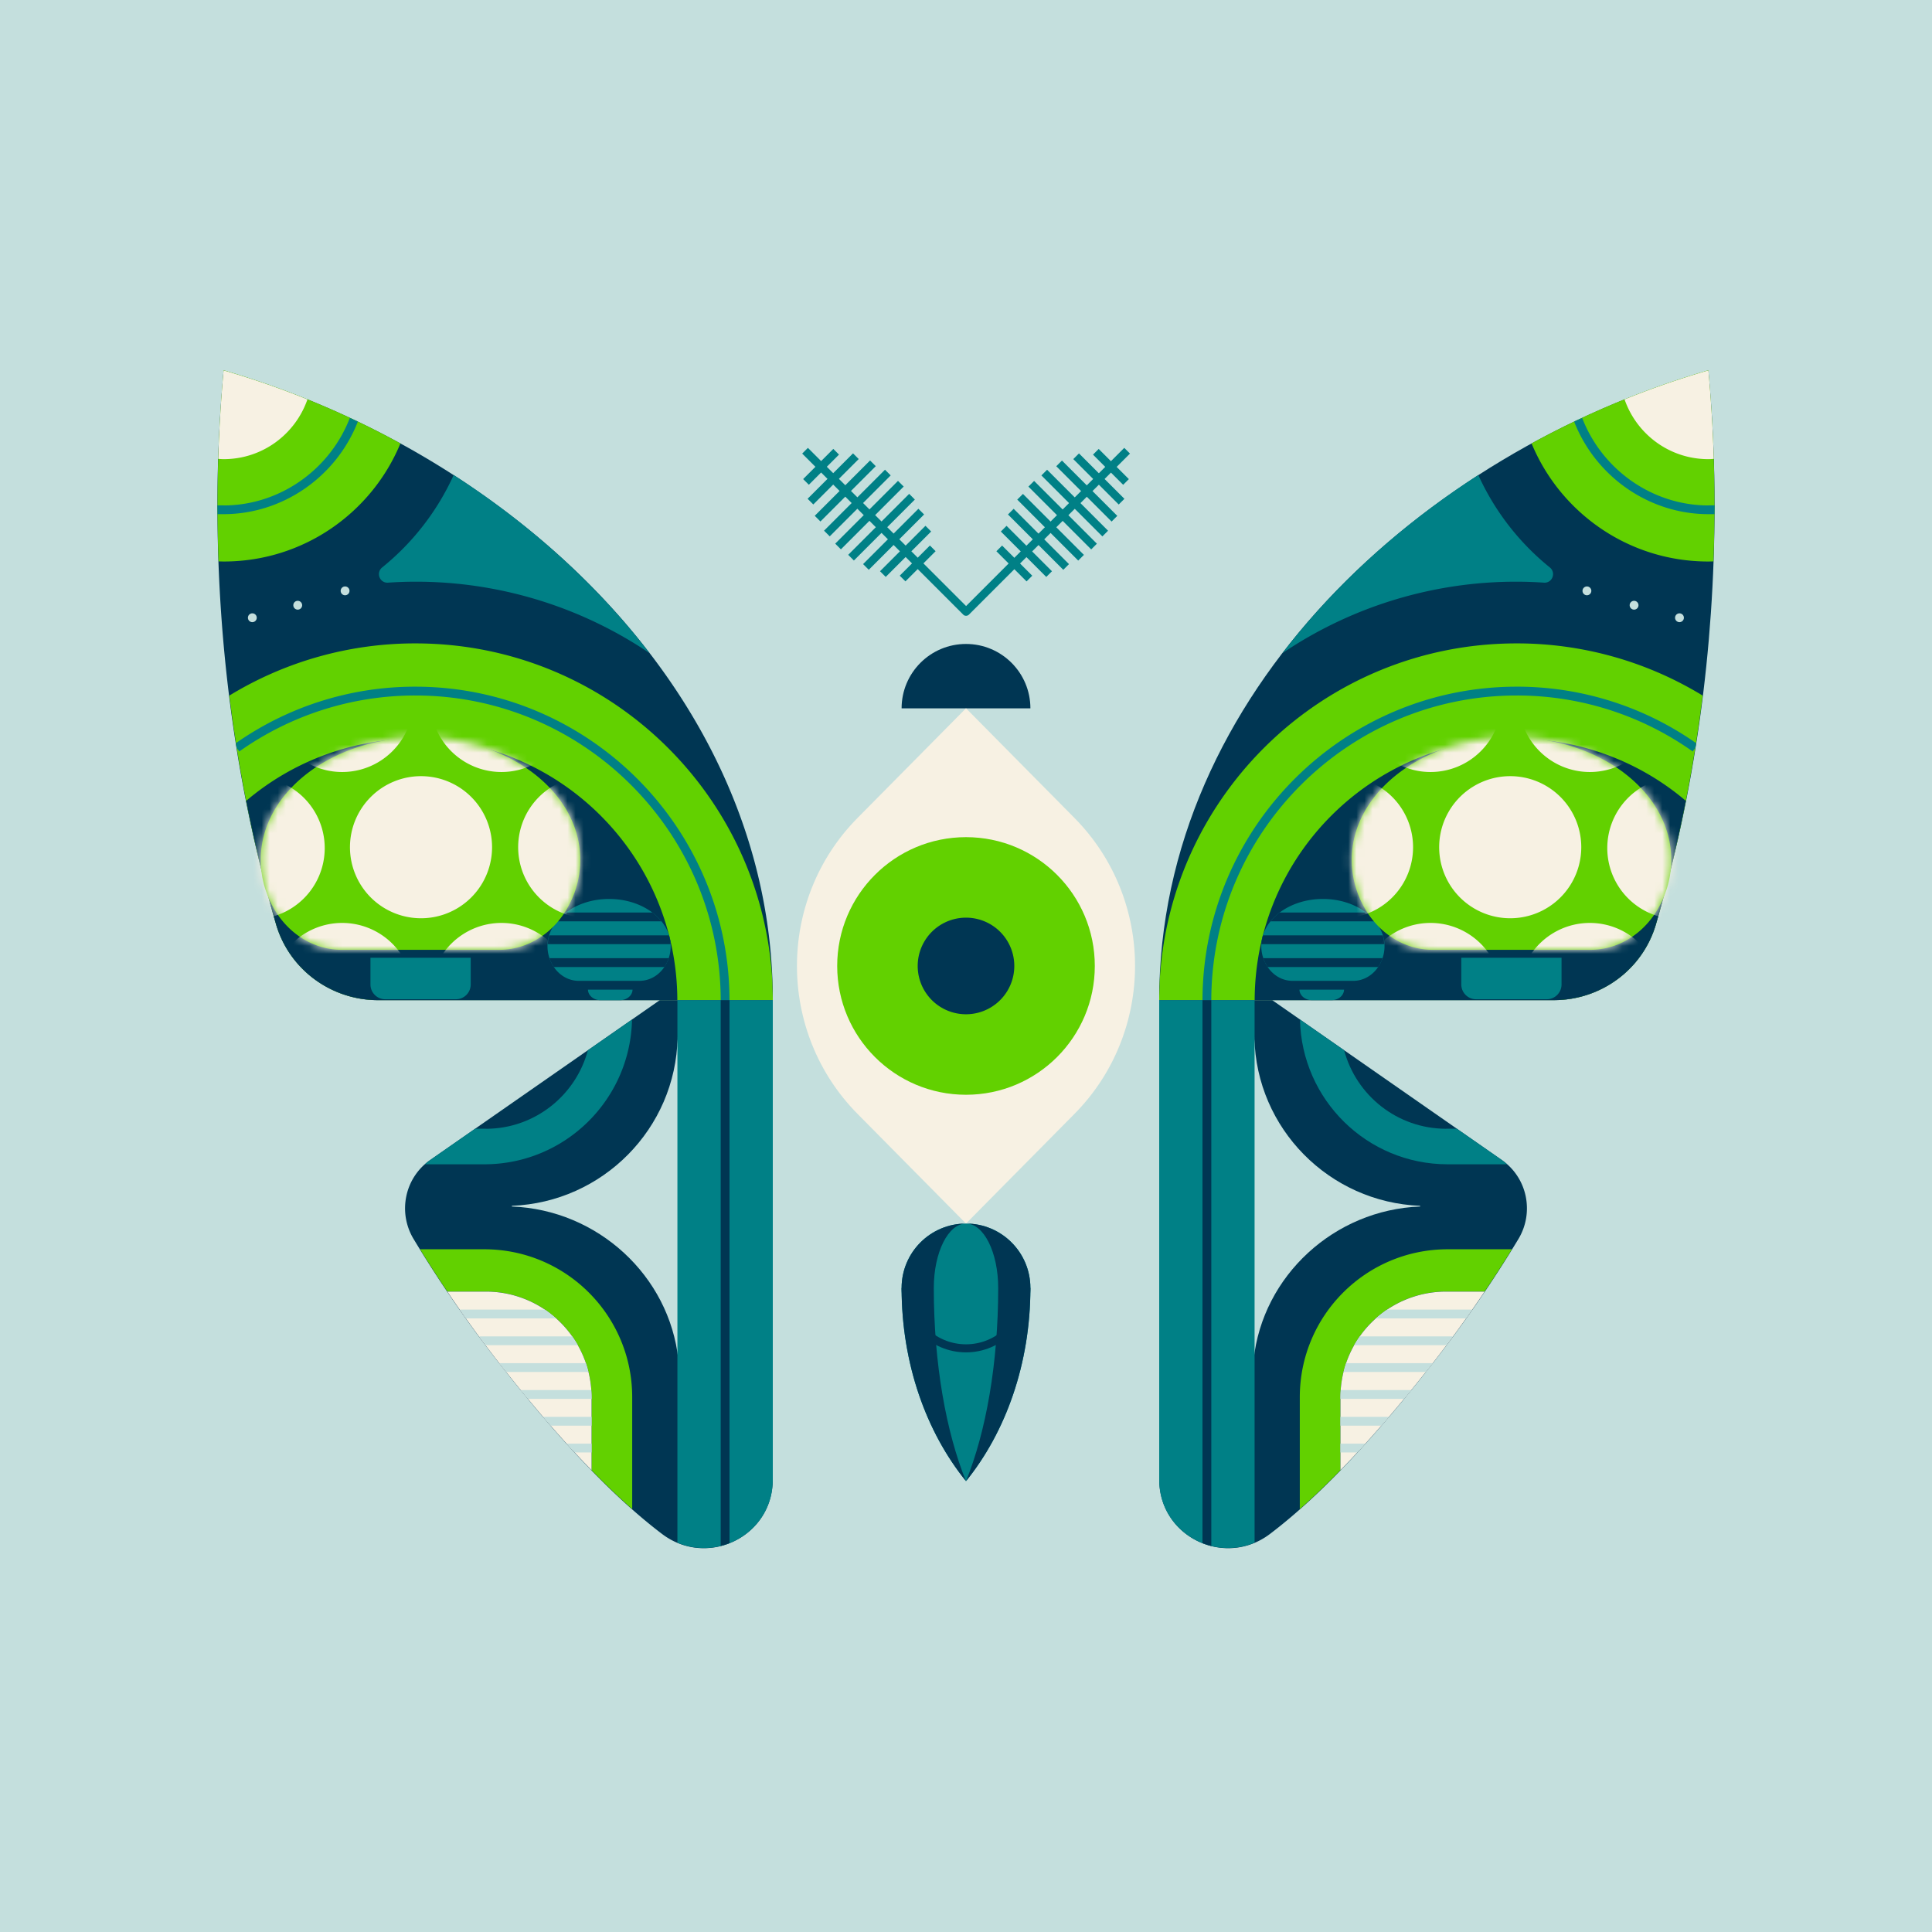 <svg xmlns="http://www.w3.org/2000/svg" width="240" height="240" fill="none"><rect width="100%" height="100%" fill="#808080" stroke="none"/><g clip-path="url(#a)"><g clip-path="url(#b)"><path fill="#C4DFDD" d="M0 0h240v240H0z"/><path fill="#003653" d="M144 124.242h14.039l28.515 19.854c3.176 2.212 4.063 6.516 2.059 9.834a155.789 155.789 0 0 1-10.666 15.473c-7.008 8.936-13.732 16.251-20.182 21.146-5.651 4.281-13.754.339-13.754-6.746v-59.561H144Z"/><path fill="#C4DFDD" d="M155.827 128.885c.23 11.323 9.308 20.467 20.587 20.905v.088c-10.655.405-19.569 8.585-20.686 19.054-.788-7.403-5.355-13.666-11.728-16.853v-4.501c6.888-3.449 11.662-10.49 11.838-18.682l-.011-.011Z"/><path fill="#003653" d="M144 124.242c0-38.185 32.71-67.97 68.223-78.231.065.69.12 1.369.175 2.059.394 4.84.591 9.735.591 14.684 0 18.058-2.464 35.58-7.282 52.071-1.643 5.607-6.833 9.417-12.67 9.417H144Z"/><path fill="#62D100" d="M144.044 122.633c0-.208 0-.406.011-.614 1.193-23.456 20.587-42.094 44.339-42.094a44.276 44.276 0 0 1 23.117 6.483c-1.205 9.724-3.132 19.229-5.815 28.406-1.643 5.607-6.833 9.417-12.67 9.417H144c0-.536.022-1.073.044-1.598Z"/><path fill="#003653" d="M188.394 91.774a32.407 32.407 0 0 1 21.025 7.709c-1.029 5.191-2.245 10.315-3.712 15.342-1.643 5.607-6.833 9.417-12.67 9.417h-37.178c.044-17.937 14.598-32.457 32.546-32.457l-.011-.011Z"/><path fill="#62D100" d="M190.267 55.078A108.792 108.792 0 0 1 212.212 46c.065.69.12 1.369.175 2.059.394 4.84.591 9.735.591 14.685 0 2.343-.044 4.675-.131 6.997-.219 0-.427.011-.646.011-9.9 0-18.386-6.067-21.945-14.674h.011Z"/><path fill="#F7F1E3" d="M212.223 57.038c-4.83 0-8.914-3.099-10.414-7.424a106.3 106.3 0 0 1 10.414-3.603 185.165 185.165 0 0 1 .668 10.994c-.219.011-.438.033-.668.033Z"/><path fill="#008086" d="M159.298 81.152c6.614-8.63 14.98-16.109 24.343-22.143a31.467 31.467 0 0 0 8.881 11.477c.81.657.318 1.96-.723 1.894a50.24 50.24 0 0 0-3.405-.12 51.857 51.857 0 0 0-29.107 8.892h.011Zm8.815 40.692h-7.556c-1.358 0-2.672-.799-3.383-2.234a4.673 4.673 0 0 1-.493-2.069c0-3.242 3.427-5.87 7.654-5.87s7.655 2.628 7.655 5.87c0 .733-.175 1.434-.493 2.069-.712 1.435-2.026 2.234-3.384 2.234Zm25.866-2.869v3.318c0 1.019-.822 1.84-1.84 1.84h-8.771a1.836 1.836 0 0 1-1.84-1.84v-3.318h12.451Zm-27.016 3.964c-.021.723-.7 1.303-1.544 1.303h-2.453c-.843 0-1.522-.58-1.544-1.303h5.541ZM144 183.803v-59.561h11.849v67.391c-5.399 2.288-11.849-1.511-11.849-7.83Z"/><path fill="#C4DFDD" d="M197.133 73.946a.547.547 0 1 0 0-1.095.547.547 0 0 0 0 1.095Zm5.858 1.785a.547.547 0 1 0 0-1.095.547.547 0 0 0 0 1.095Zm5.64 1.555a.547.547 0 1 0 0-1.095.547.547 0 0 0 0 1.095Z"/><path fill="#003653" d="M156.933 119.03a4.318 4.318 0 0 0 .536 1.095h13.732c.11-.153.208-.329.296-.504a3.5 3.5 0 0 0 .241-.591h-14.805Zm-.044-2.836c-.11.35-.176.722-.197 1.095h15.276a4.617 4.617 0 0 0-.197-1.095h-14.882Zm.941-1.741h12.999a6.352 6.352 0 0 0-1.139-1.095h-10.732c-.438.328-.81.7-1.139 1.095h.011Z"/><path fill="#62D100" d="M197.56 117.99h-19.591c-3.515 0-6.921-2.081-8.772-5.793a12.005 12.005 0 0 1-1.281-5.377c0-8.41 8.881-15.221 19.854-15.221 10.961 0 19.842 6.81 19.842 15.221 0 1.894-.46 3.712-1.281 5.377-1.84 3.712-5.245 5.793-8.771 5.793Z"/><mask id="c" width="41" height="27" x="167" y="91" maskUnits="userSpaceOnUse" style="mask-type:luminance"><path fill="#fff" d="M197.56 117.99h-19.591c-3.515 0-6.921-2.081-8.772-5.793a12.005 12.005 0 0 1-1.281-5.377c0-8.41 8.881-15.221 19.854-15.221 10.961 0 19.842 6.81 19.842 15.221 0 1.894-.46 3.712-1.281 5.377-1.84 3.712-5.245 5.793-8.771 5.793Z"/></mask><g fill="#F7F1E3" mask="url(#c)"><path d="M187.605 114.069a8.826 8.826 0 1 0 0-17.652 8.826 8.826 0 0 0 0 17.652Zm20.883.11a8.826 8.826 0 0 0 8.826-8.827 8.826 8.826 0 0 0-8.826-8.826 8.826 8.826 0 0 0-8.826 8.826 8.826 8.826 0 0 0 8.826 8.827Zm-10.994 18.123a8.826 8.826 0 0 0 8.826-8.826 8.825 8.825 0 0 0-8.826-8.826 8.825 8.825 0 0 0-8.826 8.826 8.826 8.826 0 0 0 8.826 8.826Zm-19.788 0a8.826 8.826 0 0 0 8.826-8.826 8.825 8.825 0 0 0-8.826-8.826 8.825 8.825 0 0 0-8.826 8.826 8.826 8.826 0 0 0 8.826 8.826Zm19.788-36.4a8.826 8.826 0 0 0 8.826-8.826 8.826 8.826 0 0 0-8.826-8.826 8.826 8.826 0 0 0-8.826 8.826 8.826 8.826 0 0 0 8.826 8.826Zm-19.788 0a8.826 8.826 0 0 0 8.826-8.826 8.826 8.826 0 0 0-8.826-8.826 8.826 8.826 0 0 0-8.826 8.826 8.826 8.826 0 0 0 8.826 8.826Zm-10.995 18.167a8.826 8.826 0 1 0 0-17.652 8.826 8.826 0 0 0 0 17.652Z"/></g><path fill="#62D100" d="M161.466 173.564c0-10.151 8.224-18.375 18.376-18.375h7.972a163.76 163.76 0 0 1-3.384 5.245h-4.775c-7.26 0-13.14 5.881-13.14 13.141v9.056a93.265 93.265 0 0 1-5.049 4.83v-13.897Z"/><path fill="#F7F1E3" d="M179.655 160.445h4.774a152.467 152.467 0 0 1-6.493 8.958c-3.899 4.972-7.699 9.418-11.422 13.239v-9.056c0-7.26 5.881-13.141 13.141-13.141Z"/><path fill="#008086" d="M179.655 140.209h1.314l5.585 3.887c.241.164.46.35.668.537h-7.38c-10.02 0-18.146-8.016-18.354-17.981l5.487 3.821c1.5 5.607 6.603 9.746 12.68 9.746v-.01Z"/><path fill="#C4DFDD" d="M166.514 179.335v1.095h2.081c.339-.361.679-.722 1.007-1.095h-3.088Zm0-3.329v1.095h5.07c.318-.361.635-.722.953-1.095h-6.023Zm.044-3.329c-.022.307-.044.603-.044.909v.186h7.896c.306-.361.602-.722.908-1.095h-8.76Zm.668-3.34c-.12.362-.23.723-.317 1.095h10.195c.274-.35.547-.679.832-1.04.011-.022.033-.044.044-.055h-10.754Zm1.698-3.329c-.252.351-.482.723-.701 1.095h11.432c.274-.361.559-.722.822-1.095h-11.564.011Zm3.405-3.329c-.493.329-.953.701-1.391 1.095h11.17c.263-.361.515-.733.767-1.095h-10.546Z"/><path fill="#008086" d="M188.394 85.302c-21.464 0-38.963 17.466-39.017 38.929h1.095c.043-20.861 17.061-37.834 37.922-37.834a37.71 37.71 0 0 1 21.879 6.954l.318-.45.098-.59a38.713 38.713 0 0 0-22.284-7.01h-.011Zm23.829-22.515c-6.888 0-13.174-4.369-15.682-10.874a72.68 72.68 0 0 1-.996.46c2.694 6.888 9.362 11.498 16.678 11.498h.755c0-.36.022-.733.022-1.095h-.767l-.01.011Z"/><path fill="#003653" d="M149.377 191.688c.361.142.722.262 1.095.35v-67.796h-1.095v67.446ZM96 124.243H81.961l-28.515 19.853c-3.176 2.212-4.063 6.516-2.059 9.834a155.807 155.807 0 0 0 10.666 15.473c7.008 8.936 13.732 16.251 20.182 21.146 5.65 4.282 13.754.339 13.754-6.746v-59.56H96Z"/><path fill="#C4DFDD" d="M84.173 128.886c-.23 11.323-9.308 20.466-20.587 20.904v.088c10.655.405 19.569 8.585 20.686 19.054.788-7.402 5.355-13.666 11.728-16.853v-4.501c-6.888-3.449-11.662-10.49-11.838-18.681l.011-.011Z"/><path fill="#003653" d="M96 124.242c0-38.184-32.71-67.97-68.223-78.231-.065.69-.12 1.369-.175 2.059a180.84 180.84 0 0 0-.591 14.684c0 18.058 2.464 35.58 7.282 52.071 1.643 5.607 6.833 9.417 12.67 9.417H96Z"/><path fill="#62D100" d="M95.956 122.633c0-.208 0-.405-.01-.613-1.194-23.457-20.588-42.095-44.34-42.095a44.275 44.275 0 0 0-23.117 6.483c1.205 9.724 3.132 19.229 5.815 28.406 1.642 5.607 6.833 9.418 12.67 9.418H96c0-.537-.022-1.074-.044-1.599Z"/><path fill="#003653" d="M51.606 91.774a32.408 32.408 0 0 0-21.025 7.71c1.03 5.19 2.245 10.315 3.712 15.341 1.643 5.607 6.833 9.418 12.67 9.418h37.178c-.044-17.938-14.598-32.458-32.546-32.458l.011-.011Z"/><path fill="#62D100" d="M49.733 55.078A108.803 108.803 0 0 0 27.788 46c-.066.69-.12 1.369-.175 2.059-.394 4.84-.591 9.735-.591 14.685 0 2.343.044 4.675.131 6.997.22 0 .427.011.646.011 9.9 0 18.386-6.067 21.945-14.674h-.01Z"/><path fill="#F7F1E3" d="M27.777 57.038c4.83 0 8.914-3.099 10.414-7.424a106.456 106.456 0 0 0-10.414-3.603 184.789 184.789 0 0 0-.668 10.994c.22.011.438.033.668.033Z"/><path fill="#008086" d="M80.702 81.152c-6.614-8.63-14.98-16.109-24.343-22.143a31.46 31.46 0 0 1-8.881 11.477c-.81.657-.318 1.96.723 1.894a50.261 50.261 0 0 1 3.405-.12 51.859 51.859 0 0 1 29.107 8.892h-.01Zm-8.815 40.692h7.556c1.358 0 2.672-.799 3.383-2.234a4.679 4.679 0 0 0 .493-2.069c0-3.242-3.427-5.87-7.654-5.87s-7.655 2.628-7.655 5.87c0 .733.175 1.434.493 2.069.712 1.435 2.026 2.234 3.384 2.234Zm-25.866-2.869v3.318c0 1.019.822 1.84 1.84 1.84h8.771c1.019 0 1.84-.821 1.84-1.84v-3.318h-12.45Zm27.016 3.964c.021.723.7 1.304 1.543 1.304h2.454c.843 0 1.522-.581 1.543-1.304h-5.54ZM96 183.803v-59.56H84.151v67.39c5.4 2.289 11.849-1.511 11.849-7.83Z"/><path fill="#C4DFDD" d="M42.867 73.946a.547.547 0 1 1 0-1.095.547.547 0 0 1 0 1.095Zm-5.858 1.785a.548.548 0 1 1 0-1.095.548.548 0 0 1 0 1.095Zm-5.639 1.555a.548.548 0 1 1 0-1.095.548.548 0 0 1 0 1.095Z"/><path fill="#003653" d="M83.067 119.03a4.475 4.475 0 0 1-.24.591 3.734 3.734 0 0 1-.296.504H68.799a3.734 3.734 0 0 1-.296-.504 3.509 3.509 0 0 1-.24-.591h14.803Zm.044-2.836c.11.35.175.723.197 1.095H68.032c.022-.372.088-.745.197-1.095h14.882Zm-.941-1.741h-13a6.325 6.325 0 0 1 1.14-1.095h10.73c.439.328.811.7 1.14 1.095h-.011Z"/><path fill="#62D100" d="M42.44 117.99h19.591c3.515 0 6.92-2.081 8.771-5.793a11.998 11.998 0 0 0 1.282-5.377c0-8.41-8.881-15.221-19.854-15.221-10.961 0-19.842 6.811-19.842 15.221 0 1.895.46 3.712 1.28 5.377 1.84 3.712 5.246 5.793 8.772 5.793Z"/><mask id="d" width="41" height="27" x="32" y="91" maskUnits="userSpaceOnUse" style="mask-type:luminance"><path fill="#fff" d="M42.44 117.99h19.591c3.515 0 6.92-2.081 8.771-5.793a11.998 11.998 0 0 0 1.282-5.377c0-8.41-8.881-15.221-19.854-15.221-10.961 0-19.842 6.811-19.842 15.221 0 1.895.46 3.712 1.28 5.377 1.84 3.712 5.246 5.793 8.772 5.793Z"/></mask><g fill="#F7F1E3" mask="url(#d)"><path d="M52.394 114.069a8.826 8.826 0 1 1 0-17.651 8.826 8.826 0 0 1 0 17.651Zm-20.882.11a8.826 8.826 0 1 1 0-17.653 8.826 8.826 0 0 1 0 17.653Zm10.994 18.123a8.826 8.826 0 0 1-8.826-8.826 8.826 8.826 0 0 1 8.826-8.826 8.826 8.826 0 0 1 8.826 8.826 8.826 8.826 0 0 1-8.826 8.826Zm19.788 0a8.826 8.826 0 0 1-8.826-8.826 8.826 8.826 0 0 1 8.826-8.826 8.826 8.826 0 0 1 8.826 8.826 8.826 8.826 0 0 1-8.826 8.826Zm-19.788-36.4a8.826 8.826 0 1 1 0-17.652 8.826 8.826 0 0 1 0 17.652Zm19.788 0a8.826 8.826 0 1 1 0-17.652 8.826 8.826 0 0 1 0 17.652Zm10.994 18.167a8.826 8.826 0 1 1 0-17.651 8.826 8.826 0 0 1 0 17.651Z"/></g><path fill="#62D100" d="M78.534 173.564c0-10.151-8.224-18.375-18.376-18.375h-7.972a165.452 165.452 0 0 0 3.384 5.246h4.775c7.26 0 13.14 5.88 13.14 13.14v9.057a93.193 93.193 0 0 0 5.049 4.829v-13.897Z"/><path fill="#F7F1E3" d="M60.345 160.445h-4.774a152.526 152.526 0 0 0 6.493 8.958c3.899 4.972 7.699 9.418 11.422 13.239v-9.056c0-7.26-5.88-13.141-13.141-13.141Z"/><path fill="#008086" d="M60.344 140.209h-1.313l-5.585 3.887a6.48 6.48 0 0 0-.668.537h7.38c10.02 0 18.146-8.016 18.354-17.981l-5.487 3.822c-1.5 5.606-6.603 9.746-12.68 9.746v-.011Z"/><path fill="#C4DFDD" d="M73.486 179.335v1.096h-2.08c-.34-.362-.68-.723-1.008-1.096h3.088Zm0-3.329v1.095h-5.07a88.306 88.306 0 0 1-.953-1.095h6.023Zm-.044-3.329c.022.307.044.603.044.909v.186H65.59c-.306-.361-.602-.722-.909-1.095h8.761Zm-.668-3.34c.12.362.23.723.317 1.095H62.896c-.274-.35-.547-.678-.832-1.04a.237.237 0 0 0-.044-.055h10.754Zm-1.698-3.329c.252.351.482.723.701 1.095H60.345c-.274-.361-.559-.722-.822-1.095h11.564-.01Zm-3.406-3.329c.494.329.954.701 1.392 1.096h-11.17c-.263-.362-.515-.734-.767-1.096h10.546Z"/><path fill="#008086" d="M51.606 85.302c21.464 0 38.963 17.466 39.017 38.93h-1.095c-.044-20.861-17.06-37.835-37.922-37.835a37.71 37.71 0 0 0-21.88 6.954l-.317-.45-.098-.59a38.716 38.716 0 0 1 22.284-7.009h.011ZM27.777 62.787c6.888 0 13.174-4.369 15.682-10.874.328.154.657.307.996.46-2.694 6.888-9.363 11.498-16.678 11.498h-.755c0-.36-.022-.733-.022-1.095h.766l.011.011Z"/><path fill="#003653" d="M90.623 191.688a7.915 7.915 0 0 1-1.095.35v-67.795h1.095v67.445Z"/></g><path fill="#003653" d="M120 79.995c-4.42 0-8 3.58-8 8h16c0-4.42-3.58-8-8-8Z"/><path fill="#F7F1E3" d="m120 151.995 13.47-13.62c10.04-10.15 10.04-26.62 0-36.77L120 87.985l-13.47 13.62c-10.04 10.15-10.04 26.62 0 36.77l13.47 13.62Z"/><path fill="#62D100" d="M120 135.995c8.837 0 16-7.163 16-16s-7.163-16-16-16-16 7.163-16 16 7.163 16 16 16Z"/><path fill="#003653" d="M120 125.995a6 6 0 1 0 0-12 6 6 0 0 0 0 12Z"/><path fill="#008086" d="M120 151.995c-4.42 0-8 3.58-8 8 0 9.41 3.07 17.92 8 24 4.93-6.08 8-14.59 8-24 0-4.42-3.58-8-8-8Z"/><path fill="#003653" d="M120 151.995c-4.42 0-8 3.58-8 8 0 9.41 3.07 17.92 8 24-2.47-6.08-4-14.59-4-24 0-4.42 1.79-8 4-8Zm0 0c2.21 0 4 3.58 4 8 0 9.41-1.53 17.92-4 24 4.93-6.08 8-14.59 8-24 0-4.42-3.58-8-8-8Z"/><path fill="#008086" d="m136.483 55.77-.707.706 3.747 3.748.707-.707-3.747-3.748Zm-2.448.553-.707.707 5.643 5.643.707-.708-5.643-5.642Zm-2.115.886-.707.707 6.873 6.873.707-.707-6.873-6.873Zm-1.846 1.145-.708.707 7.574 7.573.707-.707-7.573-7.573Zm-1.614 1.388-.707.707 7.8 7.8.707-.708-7.8-7.799Zm-1.386 1.614-.708.708 7.574 7.573.707-.707-7.573-7.574Zm-1.154 1.848-.707.707 6.873 6.873.707-.707-6.873-6.873Zm-.885 2.116-.707.708 5.643 5.642.707-.707-5.643-5.642Zm-.552 2.45-.707.707 3.747 3.747.707-.707-3.747-3.747Z"/><path fill="#008086" d="M120 76.495a.47.47 0 0 1-.35-.15l-20-20 .71-.71 19.65 19.65 19.65-19.65.71.71-20 20c-.1.1-.23.15-.35.15H120Z"/><path fill="#008086" d="m103.517 55.765-3.747 3.748.707.707 3.747-3.748-.707-.707Zm2.449.552-5.643 5.643.708.707 5.642-5.642-.707-.708Zm2.117.885-6.873 6.873.707.707 6.873-6.873-.707-.707Zm1.855 1.147-7.573 7.573.707.707 7.573-7.573-.707-.707Zm1.614 1.387-7.799 7.799.707.707 7.799-7.8-.707-.706Zm1.388 1.613-7.573 7.573.707.707 7.573-7.573-.707-.707Zm1.148 1.853-6.873 6.873.707.707 6.873-6.873-.707-.707Zm.876 2.115-5.643 5.643.708.707 5.642-5.642-.707-.708Zm.554 2.448-3.748 3.748.707.707 3.748-3.748-.707-.707Z"/><path fill="#003653" d="M120 167.995c-4.41 0-8-3.59-8-8h1c0 3.86 3.14 7 7 7s7-3.14 7-7h1c0 4.41-3.59 8-8 8Z"/></g><defs><clipPath id="a"><path fill="#fff" d="M0 0h240v240H0z"/></clipPath><clipPath id="b"><path fill="#fff" d="M0 0h240v240H0z"/></clipPath></defs></svg>